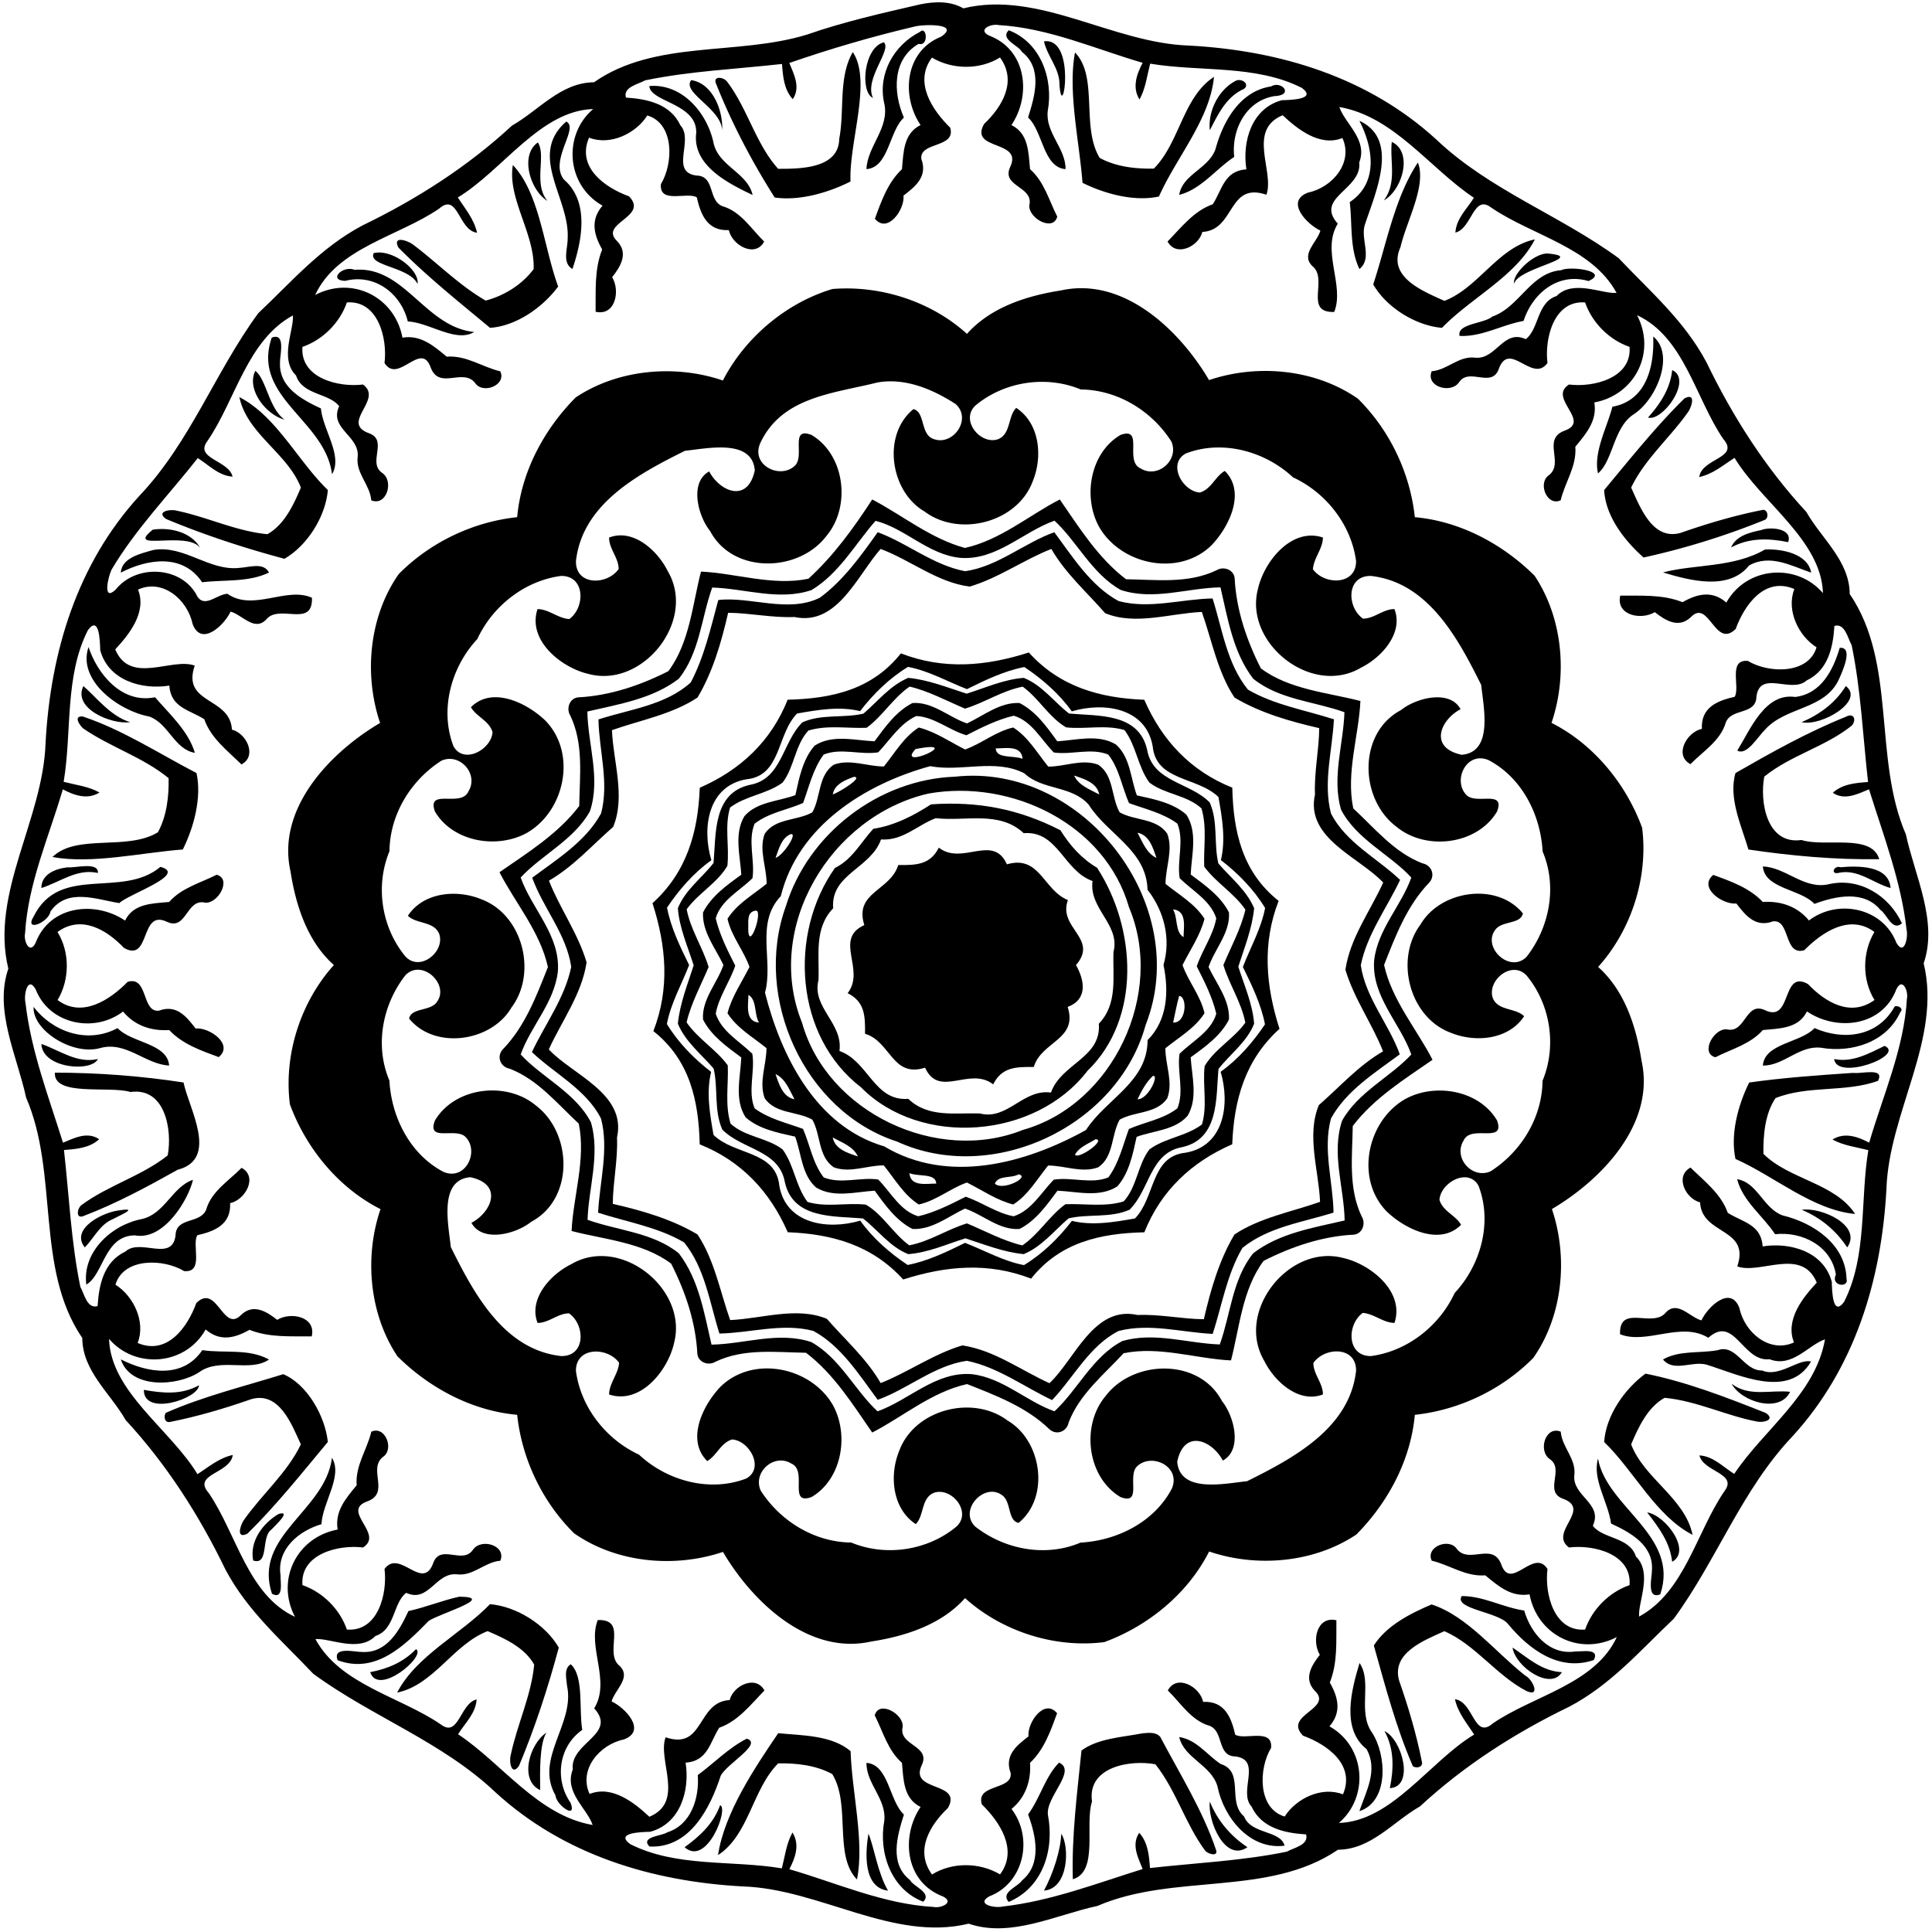 <svg xmlns="http://www.w3.org/2000/svg" width="940" height="940" viewBox="0 0 705 705"><path d="M335.9 1.56C341.15.53 346.77.3 351.53 3.04c27.54-6.69 54.38 12.69 82.39 13.59 33.17 1.79 65.33 11.52 90.18 34.26 19.45 18.49 45.16 27.63 66.58 43.33 11.36 12.04 23.97 22.77 32.06 38.06 9.54 19.76 21.49 38.42 36.43 54.56 5.56 9.79 15.73 17.79 15.81 29.92 17.29 25.39 8.43 59.84 20.5 87.75 3.26 15.18 11.76 31.66 6.48 47.02 6.69 27.54-12.69 54.38-13.59 82.39-1.79 33.17-11.52 65.33-34.26 90.18-18.49 19.45-27.64 45.16-43.33 66.58-12.04 11.36-22.77 23.97-38.06 32.06-19.76 9.54-38.42 21.49-54.56 36.43-9.79 5.56-17.79 15.73-29.92 15.81-25.39 17.29-59.84 8.43-87.75 20.5-15.18 3.26-31.66 11.76-47.02 6.48-27.54 6.69-54.38-12.69-82.39-13.59-33.17-1.79-65.34-11.52-90.18-34.26-19.45-18.49-45.17-27.64-66.58-43.33-11.36-12.04-23.97-22.77-32.06-38.06-9.55-19.76-21.49-38.42-36.43-54.56-5.56-9.79-15.73-17.79-15.81-29.92-17.29-25.39-8.43-59.84-20.5-87.75-3.26-15.18-11.76-31.66-6.48-47.02-6.69-27.54 12.69-54.38 13.59-82.39 1.79-33.17 11.52-65.34 34.26-90.18 18.49-19.45 27.63-45.17 43.33-66.58 12.04-11.36 22.77-23.97 38.06-32.06 19.76-9.55 38.42-21.49 54.56-36.43 9.79-5.56 17.79-15.73 29.92-15.81 22.31-15.62 52.4-9.57 77.8-17.42 13.51-4.71 27.43-7.82 41.34-11.04m-2.29 8.16c-15.41 3.62-30.68 8.1-45.58 13.26 1.71 4.19 4.18 8.9 1.26 13.21-3.22-3.5-3.6-8.34-3.93-12.85-16.62 1.87-33.5 2.59-49.92 5.97-2.58 1.46-8.13 2.43-7.04 6.3 7.73.49 16.16 2.22 19.9 10.14 4.98 5.44-3.95 16.93 5.77 18.3 7.01.08 4.17 9.08 9.55 11.19 6.68 1.9 10.56 8.35 15.23 12.91-3.25 6.07-11.72 1.37-12.89-4.18-7.86.39-10.28-5.7-11.7-11.97-3.52-2.11-13.76 2.57-13.09-4.81 4.58-7.55 4.96-22.11-4.96-25.06-4.13 6.56-13.48 11.13-21.27 8.1-4.61 10.82 5.76 18.2 14.58 21.41 7.43 7.57-11.19 9.74-4.33 16.35 4.23 4.43 1.27 9.25-1.81 13.16 3.01 4.95 1.2 14.26-6.04 12.61.1-7.72-.5-15.46 2.4-22.73-3.06-5.37-4.38-10.8.13-15.98-13.38-7.53-14.44-25.9-3.43-35.26-19.34.59-33 22.36-49.38 32.27 2.66 4.11 5.97 7.95 7.01 12.88-6.88-.92-6.87-14.94-13.87-8.78-14.84 10.15-37.22 14.26-45.19 31.47 13.55-7.09 29.07.72 31.85 15.58 6.58-1.09 11.25 2.85 16.15 6.94 7.15-.56 12.82 3.73 19.55 5.35 2.37 5.09-6.53 8.55-9.28 4.13-4.55-5.42-13.08 2.83-16.16-5.64-3.51-9.74-11.82 6.33-16.81-1.52 1.12-8.88-2.3-22.99-13.73-22.11-2.56 7.42-8.8 13.66-16.22 16.22-.88 11.43 13.23 14.85 22.11 13.73 7.67 5.6-8.89 14.07 2.58 17.93 6.45 2.77-.98 10.63 4.41 14.32 4.4 2.97 1.64 12.29-3.98 10.02-.48-5.76-5.68-9.88-4.97-15.8.87-7.76-10.59-10.35-6.74-18.54-3.6-4.84-13.42-4.02-15.74-11.23-6.18-6.06-.7-16.61-1.15-21.91-16.65 9.04-20.89 30.74-31.11 45.72-5.09 6.58 7.7 7.05 9.1 13.1-5.16-.34-8.61-4.22-12.7-6.76-10.6 13.48-22.67 25.88-31.46 40.7-1.34 2.79-3.32 11.83 1.48 7.31 7.21-9.12 23.09-8.77 29.23 1.37 2.72 6.15 7.35.38 11.56.13 9.41 6.6 21.57-2.76 30.86 1.46.35 11.29-12.09 1.95-16.79 8.03-4.28 4.31-8.64-1.82-12.91-2.98-2.23 4.85-10.68 13.03-13.87 4.49-1.85-8.92-11-16.61-19.9-12.53 3.3 8.3-3.34 16.48-8.32 21.82 5.46 13.11 20.64 2.85 29.01 5.92-4.85 14.21 12.9 11.27 13.58 23.37 5.34 1.35 9.29 9.59 3.48 12.7-5.09-5-11.16-9.57-13.58-16.5-5.24-3.39-12.22-4.15-12.75-12.27-10.14 1.61-22.3-1.93-25.22-12.94-.09-3.28-.31-12.93-4.49-7.3-8.57 16.9-5.79 37.07-8.85 55.36 4.41 1.13 9.02 1.64 13.08 3.88-4.4 2.77-9.22 1.05-13.39-1.14-5.04 17.28-12.72 34.33-13.77 52.54-.63 2.77 1.69 7.94 3.84 3.46 5.21-13.73 21.8-15.43 32.65-8.12 3.08-6.28 9.9-6.21 16.09-6.79 4.59-5.21 11.33-6.88 17.31-9.93 5.68 1.45.53 10.68-4.19 10.18-6.94-1.61-6.71 10.43-14 6.96-9.9-4.67-5.81 15.04-15.58 9.58-6.24-6.54-15.5-12.24-24.29-5.83 4.58 7.4 4.47 17.38.04 24.83 8.96 6.71 19.12-.08 25.58-6.66 7.55-2.21 5.01 11.27 11.39 10.54 6.44-2.39 10.01 2.13 13.39 6.5 5.08-.5 14.03 5.83 8.44 10.44-6.36-2.33-13.27-4.73-18.08-9.87-6.96.45-12.87-1.91-16.84-6.76-10.46 8.01-26.97 4.72-31.91-8.15-2.91-5.02-4.39 2.14-3.7 4.88 1.97 17.55 8.47 34.39 13.69 51.13 4.19-1.71 8.9-4.18 13.21-1.26-3.5 3.22-8.34 3.59-12.85 3.93 1.87 16.62 2.59 33.49 5.97 49.92 1.46 2.58 2.43 8.13 6.3 7.04.49-7.73 2.22-16.17 10.14-19.9 5.44-4.99 16.93 3.95 18.3-5.77.08-7.01 9.08-4.17 11.19-9.55 1.9-6.69 8.35-10.56 12.91-15.23 6.07 3.25 1.37 11.72-4.18 12.89.39 7.85-5.7 10.28-11.97 11.7-2.11 3.52 2.57 13.76-4.81 13.09-7.55-4.58-22.11-4.96-25.06 4.96 6.56 4.13 11.13 13.48 8.1 21.27 10.82 4.61 18.2-5.76 21.41-14.58 7.57-7.43 9.74 11.18 16.35 4.33 4.43-4.24 9.25-1.27 13.16 1.81 4.95-3.02 14.26-1.2 12.61 6.04-7.72-.1-15.46.5-22.73-2.4-5.37 3.06-10.8 4.38-15.98-.13-7.53 13.38-25.9 14.44-35.26 3.43.59 19.33 22.36 33 32.27 49.38 4.11-2.66 7.95-5.97 12.88-7.01-.92 6.88-14.94 6.87-8.78 13.87 10.15 14.84 14.26 37.22 31.47 45.19-7.09-13.55.72-29.07 15.58-31.85-1.09-6.58 2.85-11.25 6.94-16.15-.56-7.15 3.73-12.83 5.35-19.55 5.09-2.37 8.55 6.53 4.13 9.28-5.42 4.55 2.83 13.08-5.64 16.16-9.74 3.51 6.33 11.82-1.52 16.81-8.88-1.12-22.99 2.3-22.11 13.73 7.42 2.56 13.66 8.8 16.22 16.22 11.43.88 14.85-13.23 13.73-22.11 5.6-7.67 14.07 8.88 17.93-2.58 2.77-6.46 10.63.98 14.32-4.41 2.97-4.4 12.29-1.64 10.02 3.98-5.76.48-9.88 5.68-15.8 4.97-7.76-.88-10.35 10.59-18.54 6.74-4.84 3.59-4.02 13.42-11.23 15.74-6.06 6.17-16.61.7-21.91 1.15 9.04 16.65 30.74 20.89 45.72 31.11 6.58 5.09 7.05-7.7 13.1-9.1-.34 5.15-4.22 8.6-6.76 12.7 16.19 10.8 29.12 29.66 49.1 33.12-2.06-6.11-10.47-11.92-7.26-20.22-1.07-9.92 16.41-12.79 7.83-22.35 6.13-9.95-2.6-22.43 1.3-32.22 11.29-.36 1.95 12.09 8.03 16.79 4.31 4.28-1.82 8.63-2.98 12.91 4.85 2.22 13.03 10.68 4.49 13.87-8.92 1.85-16.61 11-12.53 19.9 8.3-3.31 16.48 3.33 21.82 8.32 13.11-5.46 2.85-20.64 5.92-29.01 14.21 4.85 11.27-12.9 23.37-13.58 1.35-5.34 9.59-9.29 12.7-3.48-5 5.09-9.57 11.16-16.5 13.58-3.39 5.24-4.15 12.21-12.27 12.75 1.61 10.14-1.93 22.3-12.94 25.22-3.28.09-12.93.3-7.3 4.49 16.9 8.56 37.07 5.79 55.36 8.85 1.13-4.42 1.64-9.03 3.88-13.08 2.77 4.4 1.05 9.21-1.14 13.39 17.28 5.04 34.33 12.72 52.54 13.77 2.77.62 7.94-1.69 3.46-3.84-13.73-5.21-15.43-21.8-8.12-32.65-6.28-3.08-6.21-9.91-6.79-16.09-5.21-4.59-6.88-11.33-9.93-17.31 1.45-5.68 10.68-.53 10.18 4.19-1.61 6.93 10.43 6.71 6.96 14-4.67 9.9 15.04 5.81 9.58 15.58-6.54 6.24-12.24 15.49-5.83 24.29 7.4-4.59 17.38-4.47 24.83-.04 6.71-8.97-.08-19.12-6.66-25.58-2.21-7.55 11.27-5.01 10.54-11.39-2.39-6.44 2.13-10.02 6.5-13.39-.5-5.08 5.83-14.03 10.44-8.44-2.33 6.36-4.73 13.27-9.87 18.08.45 6.95-1.91 12.88-6.76 16.84 8.01 10.45 4.72 26.97-8.15 31.91-5.02 2.91 2.14 4.39 4.88 3.7 17.55-1.97 34.39-8.47 51.13-13.69-1.71-4.19-4.18-8.91-1.26-13.21 3.22 3.51 3.59 8.33 3.93 12.85 16.62-1.87 33.49-2.59 49.92-5.97 2.58-1.46 8.13-2.43 7.04-6.3-7.73-.49-16.17-2.23-19.9-10.14-4.99-5.45 3.95-16.93-5.77-18.3-7.01-.08-4.17-9.08-9.55-11.19-6.69-1.9-10.56-8.35-15.23-12.91 3.25-6.08 11.72-1.37 12.89 4.18 7.85-.4 10.28 5.69 11.7 11.97 3.52 2.1 13.76-2.58 13.09 4.81-4.58 7.55-4.96 22.11 4.96 25.06 4.13-6.56 13.48-11.14 21.27-8.1 4.61-10.82-5.76-18.2-14.58-21.41-7.43-7.58 11.18-9.75 4.33-16.35-4.24-4.43-1.27-9.25 1.81-13.16-3.02-4.95-1.2-14.26 6.04-12.61-.1 7.72.5 15.46-2.4 22.73 3.06 5.37 4.38 10.8-.13 15.98 13.38 7.53 14.44 25.9 3.43 35.26 19.33-.59 33-22.36 49.38-32.27-2.66-4.11-5.97-7.95-7.01-12.88 6.88.91 6.87 14.93 13.87 8.78 14.84-10.15 37.22-14.26 45.19-31.47-13.55 7.09-29.07-.72-31.85-15.58-6.58 1.09-11.25-2.86-16.15-6.94-7.15.56-12.83-3.73-19.55-5.35-2.37-5.09 6.53-8.55 9.28-4.13 4.55 5.42 13.08-2.83 16.16 5.64 3.51 9.74 11.82-6.33 16.81 1.52-1.12 8.88 2.3 22.99 13.73 22.11 2.56-7.42 8.8-13.66 16.22-16.22.88-11.44-13.23-14.85-22.11-13.73-7.67-5.61 8.88-14.08-2.58-17.93-6.46-2.78.98-10.63-4.41-14.32-4.4-2.97-1.64-12.29 3.98-10.02.48 5.76 5.68 9.88 4.97 15.8-.88 7.75 10.59 10.35 6.74 18.54 3.59 4.84 13.42 4.01 15.74 11.23 6.17 6.05.7 16.61 1.15 21.91 16.65-9.04 20.89-30.74 31.11-45.72 5.09-6.58-7.7-7.05-9.1-13.1 5.15.33 8.6 4.22 12.7 6.76 10.8-16.19 29.66-29.12 33.12-49.1-6.11 2.05-11.92 10.47-20.22 7.26-9.92 1.07-12.79-16.41-22.35-7.83-9.95-6.13-22.43 2.6-32.22-1.3-.36-11.29 12.09-1.96 16.79-8.03 4.28-4.32 8.63 1.82 12.91 2.98 2.22-4.85 10.68-13.03 13.87-4.49 1.85 8.92 11 16.6 19.9 12.53-3.31-8.3 3.33-16.48 8.32-21.82-5.46-13.12-20.64-2.86-29.01-5.92 4.85-14.21-12.9-11.27-13.58-23.37-5.34-1.35-9.29-9.59-3.48-12.7 5.09 5 11.16 9.57 13.58 16.5 5.24 3.4 12.21 4.14 12.75 12.27 10.14-1.61 22.3 1.93 25.22 12.94.09 3.28.3 12.92 4.49 7.3 8.56-16.9 5.79-37.07 8.85-55.36-4.42-1.14-9.03-1.65-13.08-3.88 4.4-2.77 9.21-1.05 13.39 1.14 5.04-17.29 12.72-34.33 13.77-52.54.62-2.77-1.69-7.94-3.84-3.46-5.21 13.73-21.8 15.43-32.65 8.12-3.08 6.28-9.91 6.19-16.09 6.79-4.59 5.2-11.33 6.88-17.31 9.93-5.68-1.46-.53-10.69 4.19-10.18 6.93 1.61 6.71-10.44 14-6.96 9.9 4.66 5.81-15.05 15.58-9.58 6.24 6.54 15.49 12.24 24.29 5.83-4.59-7.4-4.47-17.38-.04-24.83-8.97-6.72-19.12.09-25.58 6.66-7.55 2.2-5.01-11.28-11.39-10.54-6.44 2.39-10.02-2.13-13.39-6.5-5.08.5-14.03-5.83-8.44-10.44 6.36 2.32 13.27 4.73 18.08 9.87 6.95-.46 12.88 1.91 16.84 6.76 10.45-8.01 26.97-4.73 31.91 8.15 2.91 5.01 4.39-2.14 3.7-4.88-1.97-17.55-8.47-34.39-13.69-51.13-4.19 1.71-8.91 4.18-13.21 1.26 3.51-3.22 8.33-3.6 12.85-3.93-1.87-16.62-2.59-33.5-5.97-49.92-1.46-2.58-2.43-8.13-6.3-7.04-.49 7.73-2.23 16.16-10.14 19.9-5.45 4.98-16.93-3.95-18.3 5.77-.08 7.01-9.08 4.17-11.19 9.55-1.9 6.68-8.35 10.56-12.91 15.23-6.08-3.25-1.37-11.72 4.18-12.89-.4-7.86 5.69-10.28 11.97-11.7 2.1-3.52-2.58-13.76 4.81-13.09 7.55 4.58 22.11 4.96 25.06-4.96-6.56-4.13-11.14-13.48-8.1-21.27-10.82-4.61-18.2 5.76-21.41 14.58-7.58 7.43-9.75-11.19-16.35-4.33-4.43 4.23-9.25 1.27-13.16-1.81-4.95 3.01-14.26 1.2-12.61-6.04 7.72.1 15.46-.5 22.73 2.4 5.37-3.06 10.8-4.38 15.98.13 7.53-13.38 25.9-14.44 35.26-3.43-.59-19.34-22.36-33-32.27-49.38-4.11 2.66-7.95 5.97-12.88 7.01.91-6.88 14.93-6.87 8.78-13.87-10.15-14.84-14.26-37.22-31.47-45.19 7.09 13.55-.72 29.07-15.58 31.85 1.09 6.58-2.86 11.25-6.94 16.15.56 7.15-3.73 12.82-5.35 19.55-5.09 2.37-8.55-6.53-4.13-9.28 5.42-4.55-2.83-13.08 5.64-16.16 9.74-3.51-6.33-11.82 1.52-16.81 8.88 1.12 22.99-2.3 22.11-13.73-7.42-2.56-13.66-8.8-16.22-16.22-11.44-.88-14.85 13.23-13.73 22.11-5.61 7.67-14.08-8.89-17.93 2.58-2.78 6.45-10.63-.98-14.32 4.41-2.97 4.4-12.29 1.64-10.02-3.98 5.76-.48 9.88-5.68 15.8-4.97 7.75.87 10.35-10.59 18.54-6.74 4.84-3.6 4.01-13.42 11.23-15.74 6.05-6.18 16.61-.7 21.91-1.15-9.04-16.65-30.74-20.89-45.72-31.11-6.58-5.09-7.05 7.7-13.1 9.1.33-5.16 4.22-8.61 6.76-12.7-16.19-10.8-29.12-29.66-49.1-33.12 2.05 6.1 10.47 11.92 7.26 20.22 1.07 9.92-16.41 12.78-7.83 22.35-6.13 9.95 2.6 22.43-1.3 32.22-11.29.35-1.96-12.09-8.03-16.79-4.32-4.28 1.82-8.64 2.98-12.91-4.85-2.23-13.03-10.68-4.49-13.87 8.92-1.85 16.6-11 12.53-19.9-8.3 3.3-16.48-3.34-21.82-8.32-13.12 5.46-2.86 20.64-5.92 29.01-14.21-4.85-11.27 12.9-23.37 13.58-1.35 5.34-9.59 9.29-12.7 3.48 5-5.09 9.57-11.16 16.5-13.58 3.4-5.24 4.14-12.22 12.27-12.75-1.61-10.14 1.93-22.3 12.94-25.22 3.28-.09 12.92-.31 7.3-4.49-16.9-8.57-37.07-5.79-55.36-8.85-1.14 4.41-1.65 9.02-3.88 13.08-2.77-4.4-1.05-9.22 1.14-13.39-17.29-5.04-34.33-12.72-52.54-13.77-2.77-.63-7.94 1.69-3.46 3.84 13.73 5.21 15.43 21.8 8.12 32.65 6.28 3.08 6.19 9.9 6.79 16.09 5.2 4.59 6.88 11.33 9.93 17.31-1.46 5.68-10.69.53-10.18-4.19 1.61-6.94-10.44-6.71-6.96-14 4.66-9.9-15.05-5.81-9.58-15.58 6.54-6.24 12.24-15.5 5.83-24.29-7.4 4.58-17.38 4.47-24.83.04-6.72 8.96.09 19.12 6.66 25.58 2.2 7.55-11.28 5.01-10.54 11.39 2.39 6.44-2.13 10.01-6.5 13.39.5 5.08-5.83 14.03-10.44 8.44 2.32-6.36 4.73-13.27 9.87-18.08.58-6.21.52-13.01 6.79-16.11-7.12-10.51-5.81-26.96 7.51-32.25 7.34-5-6.95-4.52-9.82-3.66z"/><path d="M335.67 11.65c2.51-2.51 3.38 5.42-.46 4.35-9.68 5.63-9.35 17.76-5.37 26.91-5.43 4.95-5.48 18.18-13.66 18.81.29-8.46 8.68-15.16 6.42-24.3-2.26-10.62 3.63-20.99 13.07-25.77zM368.09 11.04c11.73 4.47 16.36 17.87 14.24 29.44-.96 7.93 6.62 13.65 6.49 21.24-8.19-.64-8.25-13.89-13.67-18.85 2.48-7.84 5.42-17.93-2.24-23.94-1.28-2.46-8.13-4.57-4.82-7.89zM322.54 15.43c2.96 2.93-7.31 13.38-3.98 20.31-4.87-2.17-3.35-18.5 3.98-20.31zM380.95 15.09c12-1.73 6.71 30.88 5.66 15.8.13-5.8-4.44-10.29-5.66-15.8z"/><path d="M311.19 19.01c7.08 10.58-1.46 33.01-.83 47.22-7.86 3.98-18.51 7.17-27.67 5.84-8.22-12.94-15.6-26.95-21.33-41.36-1.47-3.13 2.58-2.68 3.9-.98 7.5 9.77 10.48 22.74 18.69 31.87 7.93.01 22.1 0 22.28-10.9 2.01-10.34-.38-22.49 4.96-31.69zM392.28 19.16c8.62 8.83 2.13 27.18 9.01 38.46 5.93 3.24 13.08 4.04 19.75 3.91 9.43-9.45 10.63-26.13 21.95-33.47-1.47 15.51-13.72 29.35-20.08 43.65-8.96 1.96-19.8-.97-27.89-5-1.18-15.25-5.41-33.39-2.74-47.55zM252.22 29.25c7.82 1.09 11.68 11.11 11.31 18.33-.3-8-14.85-13.79-11.31-18.33zM451.31 29.3c2.82-.66 5.15 2.37 1.66 3.6-5.85 3.09-8.6 9.06-11.5 14.63-.74-7.15 3.36-15.12 9.84-18.23zM236.95 31.4c12.12-1.02 21.34 10.1 23.5 21.1 2.07 8.24 12.41 10.65 14.18 18.65-9.17-4.35-22-10.88-20.58-22.59.42-10.86-16.74-11.28-17.1-17.16zM463.87 31.53c3.7-2.26 8.53 3.19 1.23 3.54-10.54 1.68-15.82 12.45-14.72 22.19-6.67 4.37-12.07 11.82-20.09 13.85 1.25-7.54 10.75-9.55 13.25-16.69 2.75-10.11 8.89-21.18 20.33-22.89zM206.64 44.36c4.83 2.3-6.45 14.31-.81 21.21 9.29 8.07 6.59 22.08 3.06 32.59-3.92-2.27-1.65-7.57-1.75-11.22.84-14.47-14.66-30.33-.5-42.58zM496.05 44.09c14.89 6.76 5.73 26.5 1.99 37.94-1.67 5.28 2.89 12.22-1.97 16.13-3.63-7.47-2.56-16.39-3.54-24.41 10.69-7.09 8.46-20.1 3.52-29.66zM196.28 51.98c3.13 4.89-1.79 15.07 3.51 21.35-6.24-3.74-10.27-16.68-3.51-21.35zM507.88 51.78c7.96 3.78 3.73 17.73-2.92 21.34 4.92-6.49 2.12-14.32 2.92-21.34zM517.4 59.31c3.23 8.38-4.08 21.15-6.37 30.92-4.91 10.92 8.33 16.04 16.04 19.56 12.54-4.82 19.59-19.63 33.01-22.43-6.93 13.47-23.26 21.28-33.89 32.27-9.68-.82-20.28-7.47-25.09-15.84 4.83-14.67 7.84-31.76 16.3-44.48zM187.15 60.23c9.81 10.31 11.27 30.05 16.53 44.32-5.6 7.58-15.24 14.42-24.86 15.08-11.37-9.47-23.01-18.74-33.41-29.27-2.31-4.45 3.16-2.68 5.28-1.14 8.91 6.7 16.84 14.88 26.53 20.46 6.66-1.72 13.32-5.82 17.51-11.49.47-12.92-9.66-25.85-7.58-37.96zM136.38 92.36c6.78-1.63 16.83 6.2 15.98 11.27-2.98-6.36-18.31-6.51-15.98-11.27zM564.54 92.49c15.25 1.33-10.76 5.26-12 11.05-.87-3.22 6.63-10.85 12-11.05zM129.42 98.47c18.17-1.51 25.7 20.91 43.63 22.67-6.68 4.07-16.33-3.47-24.24-3.83-2.43-10.16-12.03-17.56-22.78-14.83-6.4-.1-1.18-5.75 3.39-4.01zM569.69 98.6c3.28-1.65 17.92.37 9.96 3.96-11.08-3.27-20.41 4.45-23.69 14.55-7.89 1.4-15.17 5.85-23.34 5.47-1.14-4.49 9.03-4.48 11.92-7.06 9.92-3.4 13.98-16.05 25.15-16.92zM303.75 105.46c17.62-1.42 36.03 4.53 49.1 16.37 8.65-9.7 21.77-13.9 34.26-15.84 23.24-5.18 43.72 15.05 54.08 32.71 17.71-5.99 38.88-4.02 54.32 6.79 11.58 11.42 19.05 27.08 20.77 43.23 16.53 1.48 32 9.77 43.68 21.34 10.3 15.4 12.15 36.29 6.19 53.72 15.33 7.75 27.16 22.17 33.07 38.26 2.3 18.11-3.91 37.32-16.05 50.81 9.7 8.65 13.9 21.77 15.84 34.26 5.17 23.24-15.05 43.72-32.71 54.08 5.98 17.71 4.02 38.88-6.79 54.32-11.42 11.58-27.08 19.05-43.23 20.77-1.49 16.53-9.77 32-21.34 43.68-15.4 10.3-36.29 12.15-53.72 6.19-7.75 15.33-22.17 27.16-38.26 33.07-18.11 2.3-37.32-3.91-50.81-16.05-8.65 9.7-21.77 13.9-34.26 15.84-23.24 5.17-43.72-15.05-54.08-32.71-17.71 5.98-38.88 4.02-54.32-6.79-11.58-11.42-19.06-27.08-20.77-43.23-16.53-1.49-32.01-9.77-43.68-21.34-10.3-15.4-12.15-36.29-6.19-53.72-15.33-7.75-27.16-22.17-33.07-38.26-2.3-18.11 3.91-37.32 16.05-50.81-9.7-8.65-13.9-21.77-15.84-34.26-5.18-23.24 15.05-43.72 32.71-54.08-5.99-17.71-4.02-38.88 6.79-54.32 11.42-11.58 27.08-19.06 43.23-20.77 1.48-16.53 9.77-32.01 21.34-43.68 15.4-10.3 36.29-12.15 53.72-6.19 8.08-15.66 23.03-28.31 39.97-33.39m16.39 34.12c-15.78 3.98-34.93 5.13-42.77 22.25-3.38 7.97 7.26 13.11 12.58 8.2 3.97-3.44-2-14.48 6.19-11.31 12.25 7.29 14.44 26.15 5.43 36.85-10.14 13.37-34.11 13.97-42.44-1.78-4.54-5.63-7.58-17.87-.34-21.76 3.88 7.37 14.07 11.71 16.64-.42-1-11.67-17.46-7.91-25.47-7.12-16.77 8.35-37.44 19.25-39.79 40.24-.19 9.08 11.46 8.84 15.58 2.9-.02-4.14-3.52-7.37-3.49-11.47 8.81-3.42 17.74 4.79 21.41 12.26 10.61 17.95-8.98 42.64-28.65 37.57-10.03-2.19-22.7-12.26-18.87-23.73 4.13.04 7.44 3.35 11.57 3.65 5.84-4.18 5.92-15.83-2.98-15.75-13.24 1.74-24.94 10.92-30.56 23.02-9.6 10.29-13.81 25.86-8.7 39.12 3.76 6.8 13.84 1.17 14.25-5.13-1.19-4.16-5.95-5.66-7.88-9.11 7.78-7.84 20.53-1.51 27.18 4.91 11.66 12.02 7.04 33.29-7.06 41.12-10.89 5.78-26.75 3.05-33.25-7.95-3.15-8.71 9.53-1.33 12.18-7.31 3.92-6.24-3-14.22-9.79-11.27-11.2 7.14-18.86 19.63-18.99 33.06-5.27 12.67-2.9 27.94 5.85 38.43 5.35 5.7 14.47-1.82 12.31-8.22-1.89-4.77-8.32-3.55-11.44-6.66 5.68-8.65 17.89-9.7 26.79-6.02 15.13 5.62 20.52 26.89 10.99 39.52-7.22 12.44-27.89 15.59-37.34 4.01.86-4.13 7.98-2.52 10.25-6.22 4.45-6.3-5.48-15.7-11.54-9.66-8.43 10.73-11.33 25.7-5.9 38.49.74 13.45 7.55 26.95 19.74 33.34 7.97 3.37 13.11-7.26 8.2-12.58-3.44-3.97-14.48 1.99-11.31-6.19 7.29-12.25 26.15-14.44 36.85-5.43 13.37 10.14 13.97 34.11-1.78 42.44-5.63 4.54-17.87 7.58-21.76.34 7.37-3.88 11.71-14.08-.42-16.64-11.67 1-7.91 17.46-7.12 25.47 8.35 16.77 19.25 37.44 40.24 39.79 9.08.19 8.84-11.46 2.9-15.58-4.14.02-7.37 3.52-11.47 3.49-3.42-8.81 4.79-17.74 12.26-21.41 17.95-10.61 42.64 8.97 37.57 28.65-2.19 10.02-12.26 22.7-23.73 18.87.04-4.14 3.35-7.44 3.65-11.57-4.18-5.84-15.83-5.92-15.75 2.98 1.74 13.23 10.92 24.94 23.02 30.56 10.29 9.6 25.86 13.81 39.12 8.7 6.8-3.76 1.17-13.84-5.13-14.25-4.16 1.18-5.66 5.95-9.11 7.88-7.84-7.79-1.51-20.53 4.91-27.18 12.02-11.66 33.29-7.04 41.12 7.06 5.78 10.89 3.05 26.75-7.95 33.25-8.71 3.14-1.33-9.53-7.31-12.18-6.24-3.93-14.22 3-11.27 9.79 7.14 11.2 19.63 18.86 33.06 18.99 12.67 5.27 27.94 2.9 38.43-5.85 5.7-5.36-1.82-14.47-8.22-12.31-4.77 1.89-3.55 8.32-6.66 11.44-8.65-5.68-9.7-17.89-6.02-26.79 5.62-15.13 26.89-20.52 39.52-10.99 12.44 7.22 15.59 27.89 4.01 37.34-4.13-.86-2.52-7.98-6.22-10.25-6.3-4.45-15.7 5.47-9.66 11.54 10.73 8.43 25.7 11.33 38.49 5.9 13.45-.74 26.95-7.55 33.34-19.74 3.37-7.97-7.26-13.11-12.58-8.2-3.97 3.44 1.99 14.46-6.19 11.31-12.25-7.29-14.44-26.15-5.43-36.85 10.14-13.37 34.11-13.98 42.44 1.78 4.54 5.63 7.58 17.86.34 21.76-3.88-7.37-14.08-11.71-16.64.42 1 11.67 17.46 7.91 25.47 7.12 16.77-8.35 37.44-19.25 39.79-40.24.19-9.08-11.46-8.85-15.58-2.9.02 4.14 3.52 7.37 3.49 11.47-8.81 3.42-17.74-4.79-21.41-12.26-10.61-17.95 8.97-42.65 28.65-37.57 10.02 2.19 22.7 12.26 18.87 23.73-4.14-.04-7.44-3.35-11.57-3.65-5.84 4.18-5.92 15.82 2.98 15.75 13.23-1.75 24.94-10.92 30.56-23.02 9.6-10.29 13.81-25.86 8.7-39.12-3.76-6.8-13.84-1.18-14.25 5.13 1.18 4.16 5.95 5.66 7.88 9.11-7.79 7.84-20.53 1.51-27.18-4.91-11.66-12.02-7.04-33.29 7.06-41.12 10.89-5.78 26.75-3.06 33.25 7.95 3.14 8.7-9.53 1.33-12.18 7.31-3.93 6.23 3 14.22 9.79 11.27 11.2-7.14 18.86-19.63 18.99-33.06 5.27-12.67 2.9-27.95-5.85-38.43-5.36-5.7-14.47 1.82-12.31 8.22 1.89 4.77 8.32 3.54 11.44 6.66-5.68 8.65-17.89 9.7-26.79 6.02-15.13-5.62-20.52-26.89-10.99-39.52 7.22-12.44 27.89-15.59 37.34-4.01-.86 4.12-7.98 2.52-10.25 6.22-4.45 6.3 5.47 15.7 11.54 9.66 8.43-10.73 11.33-25.71 5.9-38.49-.74-13.45-7.55-26.95-19.74-33.34-7.97-3.38-13.11 7.26-8.2 12.58 3.44 3.97 14.46-2 11.31 6.19-7.29 12.25-26.15 14.44-36.85 5.43-13.37-10.14-13.98-34.11 1.78-42.44 5.63-4.54 17.86-7.58 21.76-.34-7.37 3.88-11.71 14.07.42 16.64 11.67-1 7.91-17.46 7.12-25.47-8.35-16.77-19.25-37.44-40.24-39.79-9.08-.19-8.85 11.46-2.9 15.58 4.14-.02 7.37-3.52 11.47-3.49 3.42 8.81-4.79 17.74-12.26 21.41-17.95 10.61-42.65-8.98-37.57-28.65 2.19-10.03 12.26-22.7 23.73-18.87-.04 4.13-3.35 7.44-3.65 11.57 4.18 5.84 15.82 5.92 15.75-2.98-1.75-13.24-10.92-24.94-23.02-30.56-10.29-9.6-25.86-13.81-39.12-8.7-6.8 3.76-1.18 13.84 5.13 14.25 4.16-1.19 5.66-5.95 9.11-7.88 7.84 7.78 1.51 20.53-4.91 27.18-12.02 11.66-33.29 7.04-41.12-7.06-5.78-10.89-3.06-26.75 7.95-33.25 8.7-3.15 1.33 9.53 7.31 12.18 6.23 3.92 14.22-3 11.27-9.79-7.14-11.2-19.63-18.86-33.06-18.99-12.67-5.27-27.95-2.9-38.43 5.85-5.7 5.35 1.82 14.47 8.22 12.31 4.77-1.89 3.54-8.32 6.66-11.44 8.65 5.68 9.7 17.89 6.02 26.79-5.62 15.13-26.89 20.52-39.52 10.99-12.44-7.22-15.59-27.89-4.01-37.34 4.4 1.1 2.43 9.49 7.52 10.97 7.01 2.47 13.95-7.4 7.85-12.83-8.34-5.39-18.44-9.67-28.55-7.84zM99.16 123.21c5.23-2.04 2.93 6.58 3.03 8.89-.57 9.08 7.86 13.67 14.92 16.94.71 7.84 8.09 17.31 4.04 24.02-2.39-19.75-29.48-28.1-21.99-49.85zM603.27 122.8c8.06 6.63 1.19 23-7.1 28.37-7.44 4.8-7.52 16.92-13.04 21.57-1.79-7.5 3.35-16.94 5.25-24.32 12.56-2.25 15.31-14.92 14.89-25.62zM93.17 135.33c4.05 3.09 4.86 13.58 10.67 17.8-6.96-1.84-14.02-11.22-10.67-17.8zM610.19 135.05c7.65 3.47-3.54 18.91-8.82 17.31 4.39-4.93 8.08-10.38 8.82-17.31zM87.36 144.92c13.47 6.93 21.28 23.26 32.27 33.89-.82 9.68-7.47 20.27-15.84 25.09-14.55-3.89-29.17-8.66-43.14-14.5-3.92-2.73 1.42-3.73 3.93-3.03 11.14 2.33 21.66 7.49 33 8.56 6.18-3.46 9.52-10.65 12.21-17-4.82-12.54-19.63-19.59-22.43-33.01zM614.64 145.41c4.09-2.16 2.89 2.4 1.55 4.65-6.59 9.51-15.99 17.41-20.97 27.87 3.37 7.37 7.87 19.39 18.05 16.52 9.7-3.39 19.59-6.32 29.66-8.32 2.21-.64 2.75 3.08.9 3.64a274.644 274.644 0 01-44.08 13.67c-6.93-6.14-13.91-15.06-14.38-24.62 9.47-11.37 18.74-23.01 29.27-33.41z"/><path d="M318.28 182.26c10.86 5.68 21.33 14.29 33.83 17.69 12.88-2.84 23.53-12.01 34.61-17.69 6.97 10.05 13.95 21.35 24.17 29.11 11.06.16 22.61 1.69 32.99-3.26 2.51-1.59 6.28-.32 6.65 2.81.57 11.57 4.36 22.71 9.56 32.97 10.38 7.8 24.57 8.83 36.33 11.91-.58 12.69-5.31 26.17-2.61 39.19 7.9 7.28 14.84 16.01 25.17 20.02 3.6.69 4.95 4.69 2.37 7.25-7.99 8.35-12.13 19.33-16.29 29.85 2.83 12.88 12 23.53 17.68 34.61-10.05 6.97-21.35 13.95-29.11 24.17-.16 11.06-1.69 22.61 3.26 32.99 1.59 2.51.32 6.28-2.81 6.65-11.58.57-22.71 4.36-32.97 9.56-7.8 10.38-8.83 24.57-11.91 36.33-12.69-.58-26.18-5.31-39.19-2.61-7.28 7.9-16.02 14.84-20.02 25.17-.7 3.6-4.69 4.95-7.25 2.37-8.35-7.99-19.34-12.13-29.85-16.29-12.88 2.83-23.53 12-34.61 17.68-6.97-10.05-13.95-21.35-24.17-29.11-11.06-.16-22.61-1.69-32.99 3.26-2.51 1.59-6.29.32-6.65-2.81-.57-11.58-4.36-22.71-9.56-32.97-10.38-7.8-24.58-8.83-36.33-11.91.58-12.69 5.31-26.18 2.61-39.19-7.9-7.28-14.84-16.02-25.17-20.02-3.61-.7-4.95-4.69-2.37-7.25 7.99-8.35 12.12-19.34 16.29-29.85-2.83-12.88-12-23.53-17.68-34.61 10.05-6.97 21.35-13.95 29.11-24.17.16-11.06 1.69-22.61-3.26-32.99-1.59-2.51-.32-6.29 2.81-6.65 11.57-.57 22.71-4.36 32.97-9.56 7.8-10.38 8.83-24.58 11.91-36.33 12.69.58 26.17 5.31 39.19 2.61 9.28-8.44 16.71-18.8 23.29-28.93m1.2 7.8c-7.51 8.61-13.29 19.21-23.35 25.26-11.85 4.03-24.27-.57-36.24-.92-3.99 11.11-4.55 23.75-12.21 33.29-9.57 7.35-21.91 9.28-33.35 11.95.21 12.14 4.91 24.39.95 36.38-5.79 10.46-17.62 15.91-25.28 24.19 4.06 11.48 14.6 21.24 13.56 34.36-1.29 11.31-9.91 19.92-13.56 30.21 7.8 8.47 20.03 13.91 25.67 24.82 3.36 11.76-.87 23.76-1.27 35.51 11.11 3.99 23.75 4.55 33.29 12.21 7.35 9.57 9.28 21.9 11.95 33.35 12.14-.22 24.39-4.91 36.38-.95 10.46 5.79 15.91 17.62 24.19 25.28 11.48-4.06 21.24-14.6 34.36-13.56 11.31 1.29 19.92 9.91 30.21 13.56 8.47-7.8 13.91-20.03 24.82-25.67 11.76-3.36 23.76.87 35.51 1.27 3.99-11.12 4.55-23.76 12.21-33.29 9.57-7.36 21.9-9.28 33.35-11.95-.22-12.14-4.91-24.39-.95-36.38 5.79-10.46 17.62-15.91 25.28-24.19-4.06-11.49-14.6-21.24-13.56-34.36 1.29-11.31 9.91-19.92 13.56-30.21-7.8-8.47-20.03-13.91-25.67-24.82-3.36-11.76.87-23.76 1.27-35.51-11.12-3.99-23.76-4.55-33.29-12.21-7.36-9.57-9.28-21.91-11.95-33.35-12.14.21-24.39 4.91-36.38.95-10.46-5.79-15.91-17.62-24.19-25.28-11.49 4.06-21.24 14.6-34.36 13.56-11.61-1.07-20.2-10.84-30.95-13.5zM55.76 193.28c6.23-.95 14.12.82 17.36 6.76-4.59-6.69-27.84 1.59-17.36-6.76zM642.64 193.44c3.02-1.29 11.67-.75 9.87 4.39-7.11-1.45-14.3-1.64-20.84 1.96 1.8-4.28 6.85-5.51 10.97-6.35z"/><path d="M320.28 194.21c10.73 3.94 20.33 12.07 31.91 14.23 11.88-1.69 21.6-10.33 32.53-14.23 6.78 9.09 13.26 19.56 23.45 25.12 11.26 3.01 22.9-.73 34.31-.95 3.57 11.29 5.21 23.76 12.89 33.26 9.6 5.62 20.95 7.47 31.38 10.84-.57 11.39-4 23.07-1.07 34.34 5.37 10.63 17.12 16.5 25.22 24.27-4.76 10.11-12.06 19.83-14.34 31.1 1.69 11.88 10.33 21.6 14.23 32.53-9.1 6.78-19.56 13.26-25.12 23.45-3.01 11.26.73 22.9.95 34.31-11.3 3.57-23.77 5.21-33.26 12.89-5.63 9.6-7.47 20.95-10.84 31.38-11.39-.57-23.07-4-34.34-1.07-10.64 5.37-16.5 17.12-24.27 25.22-10.11-4.76-19.83-12.06-31.1-14.34-11.88 1.69-21.6 10.33-32.53 14.23-6.78-9.1-13.26-19.56-23.45-25.12-11.26-3.01-22.9.73-34.31.95-3.57-11.3-5.21-23.77-12.89-33.26-9.61-5.63-20.96-7.47-31.38-10.84.57-11.39 4-23.07 1.07-34.34-5.37-10.64-17.12-16.5-25.22-24.27 4.76-10.11 12.05-19.83 14.34-31.1-1.69-11.88-10.33-21.6-14.23-32.53 9.09-6.78 19.56-13.26 25.12-23.45 3.01-11.26-.73-22.9-.95-34.31 11.45-3.71 24.44-5.15 33.68-13.48 4.94-9.38 7.3-19.94 10.04-30.08 11.46-1.42 25.51 4.9 37.08-.85 8.57-6.32 14.98-15.28 21.1-23.9m1.07 6.1c-8.53 9.66-15.81 28.18-31.44 24.84-8.08.36-16.36-1.5-24.21-1.54-2.43 10.63-5.59 21.59-11.16 30.91-9.18 6.15-21.08 8.32-31.24 11.92.49 11.52 5.02 24.24.45 35.29-7.65 6.67-14.52 14.49-23.44 19.63 3.94 10.04 10.62 19.26 13.74 29.79-1.72 11.6-9.02 21.3-13.79 31.8 8.67 9.29 28.45 16.13 24.89 32.14.36 8.08-1.5 16.36-1.54 24.21 10.63 2.43 21.59 5.59 30.91 11.16 6.15 9.18 8.32 21.07 11.92 31.24 11.52-.49 24.24-5.02 35.29-.45 6.67 7.65 14.49 14.52 19.63 23.44 10.04-3.95 19.26-10.62 29.79-13.74 11.6 1.71 21.3 9.02 31.8 13.79 9.29-8.67 16.13-28.46 32.14-24.89 8.08-.36 16.36 1.5 24.21 1.54 2.43-10.63 5.59-21.59 11.16-30.91 9.18-6.15 21.07-8.32 31.24-11.92-.49-11.52-5.02-24.24-.45-35.29 7.65-6.67 14.52-14.49 23.44-19.63-3.95-10.04-10.62-19.26-13.74-29.79 1.71-11.6 9.02-21.3 13.79-31.8-8.67-9.29-28.46-16.13-24.89-32.14-.36-8.08 1.5-16.36 1.54-24.21-10.63-2.43-21.59-5.59-30.91-11.16-6.15-9.18-8.32-21.08-11.92-31.24-11.52.49-24.24 5.02-35.29.45-6.67-7.65-14.49-14.52-19.63-23.44-10.04 3.94-19.26 10.62-29.79 13.74-11.88-1.52-21.61-9.69-32.5-13.74zM56.04 200.67c11.28-1.85 20.34 7.9 31.55 6.53 3.42-.19 8.59-2.12 10.57 1.73-7.47 3.63-16.39 2.56-24.41 3.54-7.09-10.69-20.1-8.46-29.66-3.52.33-5.52 7.52-7.01 11.95-8.28zM644.06 200.52c6.11-.31 15.66 1.51 16.85 8.44-7.22-2.46-15.06-6.93-22.67-2.6-7.4 9.3-21.61 5.47-31.4 2.53 11.4-3.06 25.67-1.66 37.22-8.37zM32.31 236.1c3.08 9.48 11.92 20.87 24.27 18.33 5.12 5.97 12.19 12.32 14.53 20.28-7.54-1.25-9.55-10.75-16.69-13.25-11.14-2.08-26.31-13.2-22.11-25.36zM671.33 236.4c5.21-.43.87 8.87-.3 11.47-5.06 11.16-19.34 9.92-26.87 18.3-2.79 2.72-6.77 9.72-10.2 7.71 4.85-7.87 10.14-21.16 21.13-19.55 9.46-1.14 13.85-9.82 16.24-17.93z"/><path d="M328.74 238.42c15.56 6.04 30.99 4.71 46.69-.32 11.31 12.52 25.87 16.61 42.12 17.25 6.47 14.85 16.96 26.03 32.12 32.07.38 15.93 3.57 30.74 16.91 41.32-6.04 15.56-4.71 30.99.32 46.69-12.52 11.31-16.61 25.87-17.25 42.12-14.85 6.47-26.03 16.96-32.07 32.12-15.93.38-30.74 3.57-41.32 16.91-15.57-6.04-30.99-4.71-46.69.32-11.32-12.52-25.87-16.61-42.12-17.25-6.48-14.85-16.96-26.03-32.12-32.07-.39-15.93-3.57-30.74-16.91-41.32 6.04-15.57 4.71-30.99-.32-46.69 12.52-11.32 16.61-25.87 17.25-42.12 14.85-6.48 26.03-16.96 32.07-32.12 15.93-.39 30.74-3.57 41.32-16.91m2.6 4.93c-6.8 4.13-12.64 9.85-17.48 16.14-7.58-1.83-15.46-.45-23.01.88-7.49 7.68-5.7 22.71-18.47 24-14.01 2.38-16.33 17.63-12.8 29.53-6.45 4.6-11.8 10.76-16.18 17.31 1.43 7.38 4.77 14.24 8.07 20.94-2.74 7.08-6.67 13.89-8.12 21.51 4.13 6.8 9.85 12.64 16.14 17.48-1.83 7.58-.45 15.45.88 23.01 7.68 7.49 22.71 5.69 24 18.47 2.38 14.01 17.63 16.33 29.53 12.8 4.6 6.45 10.76 11.79 17.31 16.18 7.38-1.44 14.24-4.78 20.94-8.07 7.08 2.74 13.89 6.66 21.51 8.12 6.8-4.13 12.64-9.85 17.48-16.14 7.58 1.83 15.45.44 23.01-.88 7.49-7.68 5.69-22.71 18.47-24 14.01-2.38 16.33-17.63 12.8-29.53 6.45-4.6 11.79-10.77 16.18-17.31-1.44-7.38-4.78-14.24-8.07-20.94 2.74-7.08 6.66-13.89 8.12-21.51-4.13-6.8-9.85-12.64-16.14-17.48 1.83-7.58.44-15.46-.88-23.01-7.68-7.49-22.71-5.7-24-18.47-2.38-14.01-17.63-16.33-29.53-12.8-4.6-6.45-10.77-11.8-17.31-16.18-7.38 1.43-14.24 4.77-20.94 8.07-7.08-2.74-13.89-6.67-21.51-8.12z"/><path d="M331.43 247.36c7.32.7 14.33 3.53 21.31 5.77 6.83-2.15 13.62-5.23 20.83-5.77 6.71 2.65 11.04 8.77 16.53 13.02 10.59.94 25.36-.3 28.47 13.11 2.05 11.92 15.51 11.87 22.86 19.32 3.13 7.05 1.44 15.01 3.16 22.27 4.52 5.26 10.3 9.76 13.05 16.35-.7 7.32-3.53 14.33-5.77 21.31 2.15 6.83 5.23 13.62 5.77 20.83-2.66 6.71-8.77 11.04-13.02 16.53-.94 10.59.3 25.36-13.11 28.47-11.92 2.05-11.87 15.51-19.32 22.86-7.05 3.13-15.02 1.44-22.27 3.16-5.26 4.52-9.76 10.3-16.35 13.05-7.32-.7-14.34-3.53-21.31-5.77-6.83 2.15-13.62 5.23-20.83 5.77-6.71-2.66-11.04-8.77-16.53-13.02-10.59-.94-25.36.3-28.47-13.11-2.06-11.92-15.51-11.87-22.86-19.32-3.13-7.05-1.45-15.02-3.16-22.27-4.52-5.26-10.31-9.76-13.05-16.35.7-7.32 3.53-14.34 5.77-21.31-2.15-6.83-5.23-13.62-5.77-20.83 2.65-6.71 8.77-11.04 13.02-16.53.94-10.59-.3-25.36 13.11-28.47 11.92-2.06 11.87-15.51 19.32-22.86 7.05-3.13 15.01-1.45 22.27-3.16 5.26-4.52 9.76-10.31 16.35-13.05m.51 3.18c-6.05 4.13-9.83 10.75-15.7 15.03-7.05.3-14.32-1.1-21.27 1.02-4.9 5.34-5.08 13.35-9.4 18.98-5.71 4.23-13.45 4.76-19.17 9.11-2.08 6.99-.19 14.2-.98 21.29-3.69 6.28-10.59 9.94-14.85 15.84 1.42 7.45 5.88 13.96 8.01 21.05-2.8 6.66-6.35 13.11-8.04 20.2 4.13 6.05 10.75 9.83 15.03 15.7.3 7.05-1.1 14.32 1.02 21.27 5.34 4.9 13.35 5.08 18.98 9.4 4.23 5.71 4.76 13.45 9.11 19.17 6.99 2.08 14.2.18 21.29.98 6.28 3.69 9.94 10.59 15.84 14.85 7.45-1.42 13.96-5.89 21.05-8.01 6.66 2.8 13.11 6.35 20.2 8.04 6.05-4.13 9.83-10.75 15.7-15.03 7.05-.3 14.32 1.1 21.27-1.02 4.9-5.35 5.08-13.35 9.4-18.98 5.71-4.24 13.45-4.77 19.17-9.11 2.08-6.99.18-14.2.98-21.29 3.69-6.29 10.59-9.94 14.85-15.84-1.42-7.45-5.89-13.96-8.01-21.05 2.8-6.67 6.35-13.11 8.04-20.2-4.13-6.05-10.75-9.83-15.03-15.7-.3-7.05 1.1-14.32-1.02-21.27-5.35-4.9-13.35-5.08-18.98-9.4-4.24-5.71-4.77-13.45-9.11-19.17-6.99-2.08-14.2-.19-21.29-.98-6.29-3.69-9.94-10.59-15.84-14.85-7.45 1.42-13.96 5.88-21.05 8.01-6.67-2.8-13.11-6.35-20.2-8.04zM30.43 250.36c4.42 3.74 9.87 11.03 17.1 13.17-7.04.95-21.1-5.09-17.1-13.17zM673.54 250.35c7.1 5.31-8.83 14.84-16.12 13.18 6.61-2.83 12.31-7.01 16.12-13.18z"/><path d="M332.96 256.54c7.4-.54 13.4 5.28 19.92 7.44 6.08-2.87 12.07-7.81 19.16-7.44 5.96 3.05 9.95 8.68 13.77 13.97 7.01-.42 14.9-2.73 21.37 1.14 5.3 4.63 5.37 12.43 7.67 18.59 6.22 1.37 13.13 2.69 18.06 7.02 4.22 6.54 1.89 14.66 1.59 21.86 5.23 3.9 10.91 7.86 13.96 13.84.54 7.4-5.28 13.4-7.44 19.92 2.86 6.08 7.81 12.07 7.44 19.16-3.05 5.96-8.69 9.95-13.97 13.77.42 7.01 2.73 14.9-1.14 21.37-4.63 5.3-12.44 5.37-18.59 7.67-1.38 6.22-2.69 13.13-7.02 18.06-6.54 4.22-14.66 1.89-21.86 1.59-3.9 5.23-7.86 10.91-13.84 13.96-7.4.54-13.4-5.28-19.92-7.44-6.08 2.86-12.07 7.81-19.16 7.44-5.96-3.05-9.96-8.69-13.77-13.97-7.01.42-14.9 2.73-21.37-1.14-5.3-4.63-5.37-12.44-7.67-18.59-6.23-1.38-13.13-2.69-18.06-7.02-4.22-6.54-1.89-14.66-1.59-21.86-5.24-3.9-10.91-7.86-13.96-13.84-.54-7.4 5.28-13.4 7.44-19.92-2.87-6.08-7.81-12.07-7.44-19.16 3.05-5.96 8.68-9.96 13.97-13.77-.42-7.01-2.73-14.9 1.14-21.37 4.63-5.3 12.43-5.37 18.59-7.67 1.37-6.23 2.69-13.13 7.02-18.06 6.54-4.22 14.66-1.89 21.86-1.59 3.9-5.24 7.86-10.91 13.84-13.96m1.41 4.74c-5.96 2.72-9.52 8.62-13.89 13.25-6.56 1.04-13.6-1.73-19.92.82-3.85 5.19-5.32 11.69-7.5 17.67-5.85 2.55-12.57 3.55-17.71 7.56-2.54 6.3.17 13.33-.76 19.87-4.63 4.62-11.5 8.02-13.42 14.64 1.43 6.06 4.31 11.74 7.13 17.28-2 5.96-5.98 11.28-7.13 17.52 2.09 6.48 8.68 10.06 13.36 14.63 1.04 6.55-1.73 13.6.82 19.92 5.19 3.85 11.69 5.31 17.67 7.5 2.55 5.84 3.55 12.58 7.56 17.71 6.3 2.54 13.33-.18 19.87.76 4.62 4.63 8.02 11.49 14.64 13.42 6.06-1.43 11.74-4.32 17.28-7.13 5.96 2 11.28 5.98 17.52 7.13 6.48-2.09 10.06-8.68 14.63-13.36 6.55-1.05 13.6 1.72 19.92-.82 3.85-5.19 5.31-11.7 7.5-17.67 5.84-2.56 12.58-3.55 17.71-7.56 2.54-6.3-.18-13.33.76-19.87 4.63-4.62 11.49-8.03 13.42-14.64-1.43-6.06-4.32-11.74-7.13-17.28 2-5.97 5.98-11.28 7.13-17.52-2.09-6.48-8.68-10.06-13.36-14.63-1.05-6.56 1.72-13.6-.82-19.92-5.19-3.85-11.7-5.32-17.67-7.5-2.56-5.85-3.55-12.57-7.56-17.71-6.3-2.54-13.33.17-19.87-.76-4.62-4.63-8.03-11.5-14.64-13.42-6.06 1.43-11.74 4.31-17.28 7.13-6.21-1.8-11.7-6.7-18.26-7.02zM30.17 261.44c14.56 4.84 27.92 13.59 41.54 20.65 1.96 8.96-.97 19.8-5 27.89-15.25 1.18-33.39 5.41-47.55 2.74 8.83-8.62 27.18-2.13 38.46-9.01 3.24-5.93 4.04-13.08 3.91-19.75-9.33-7.67-21.36-11.35-31.27-18.22-1.38-1.32-3.49-4.53-.09-4.3zM673.56 261.56c2.81-1.57 4 .98 2.22 3.17-9.61 7.76-22.44 10.89-31.98 18.66-1.73 9.18.88 24.94 13.58 23.13 8.44 2.75 25.6-2.51 28.37 7-15.91.25-32.12-1.21-47.73-3.53-2.55-8.63-7.38-18.81-4.73-27.9 13.04-7.48 26.24-14.9 40.27-20.53z"/><path d="M335.27 265.47c6.1 1.57 11.33 5.23 16.89 8.02 5.96-2.09 11.19-6.6 17.57-8.02 5.49 3.49 8.78 9.34 12.78 14.27 6.02.04 12.3-2.91 18.23-.7 5.76 3.88 4.7 11.83 7.83 17.39 5.55 3.12 13.5 2.06 17.39 7.83 2.2 5.94-.66 12.22-.65 18.28 4.91 3.97 10.74 7.26 14.22 12.73-1.57 6.1-5.23 11.33-8.02 16.89 2.09 5.96 6.6 11.19 8.02 17.57-3.49 5.49-9.35 8.78-14.27 12.78-.05 6.02 2.91 12.3.7 18.23-3.88 5.76-11.84 4.7-17.39 7.83-3.13 5.55-2.07 13.5-7.83 17.39-5.94 2.2-12.22-.66-18.28-.65-3.98 4.91-7.26 10.74-12.73 14.22-6.1-1.57-11.33-5.23-16.89-8.02-5.97 2.09-11.19 6.6-17.57 8.02-5.49-3.49-8.78-9.35-12.78-14.27-6.03-.05-12.3 2.91-18.23.7-5.77-3.88-4.7-11.84-7.83-17.39-5.55-3.13-13.5-2.07-17.39-7.83-2.2-5.94.66-12.22.65-18.28-4.92-3.98-10.74-7.26-14.22-12.73 1.57-6.1 5.23-11.33 8.02-16.89-2.09-5.97-6.6-11.19-8.02-17.57 3.49-5.49 9.34-8.78 14.27-12.78.04-6.03-2.91-12.3-.7-18.23 3.88-5.77 11.83-4.7 17.39-7.83 3.12-5.55 2.06-13.5 7.83-17.39 5.94-2.2 12.22.66 18.28.65 3.97-4.92 7.26-10.74 12.73-14.22m-1.2 7.87c-7.56 8.27 19.04-3.73 0 0m29.28-.24c.12 3.92 6.72 2.43 9.79 3.82-.36-5.14-6.37-3.79-9.79-3.82m-23.91 6.48c-23.96 6.59-48.22 21.92-54.51 47.41-9.44 9.93-2.6 23.52-5.78 35.25 5.9 23.25 18.67 48.83 43.51 56.08 23.19 13.9 51.44 6.35 73.63-5.98 7.27-11.32 22.46-17.46 22.47-32.79 7.31-7.29 7.81-17.86 5.81-27.42 2.79-9.65.22-19.67-5.83-27.46-.37-14.46-14.62-20.18-21.44-31.01-6.29-7.14-16.81-5.19-23.5-11.46-10.66-5.5-22.98-.46-34.36-2.62m-27.84 3.89c-3.19 1.18-7.06 2.65-7.73 6.44 2.63-.93 11.36-6.39 7.73-6.44m80.35-.47c1.63 3.62 5.86 5.11 9.18 6.91-.85-4.33-5.56-5.67-9.18-6.91m-103.43 21.4c-3.42 1.37-4.33 5.52-5.52 8.65 2.77-.81 8.31-9.29 5.52-8.65m126.57-.53c1.8 3.31 3.28 7.54 6.91 9.18-1.25-3.62-2.59-8.34-6.91-9.18m-139.58 28.48c-2.65.43-2.5 3.3-2.46 5.35-.4 11.86 6.13-6.58 2.46-5.35m152.53-.5c1.85 3.1.64 8.15 3.84 10.13.05-3.52 1.36-9.72-3.84-10.13m-154.92 31.17c-.06 3.51-1.36 9.72 3.84 10.13-1.84-3.1-.66-8.17-3.84-10.13m157.16.39c-.9 3.2-1.47 6.49-2.2 9.73 4.96.24 5.24-9.54 2.2-9.73M283 391.95c1.24 3.62 2.58 8.33 6.91 9.18-1.8-3.32-3.29-7.55-6.91-9.18m137.67.68c-2.46 2.3-4.13 5.45-5.58 8.5 3.82.16 8.12-9.13 5.58-8.5m-116.8 22.46c.84 4.32 5.56 5.66 9.18 6.91-1.64-3.63-5.87-5.11-9.18-6.91m95.92.63c-2.6 1.63-5.97 2.81-7.51 5.6.98 2.05 11.6-5.45 7.51-5.6m-67.93 12.36c.36 5.14 6.36 3.78 9.79 3.82-.13-3.93-6.73-2.44-9.79-3.82m39.82.44c-2.67 1.58-7.25.18-8.66 3.36 2.71 2.93 13.19-2.45 8.66-3.36z"/><path d="M348.5 283.42c46.79-5.17 86.85 46.74 69.54 90.63-10.13 36.92-55.77 58.56-90.68 42.53-33.94-11.01-52.62-52.6-40.62-85.82 8.13-26.56 33.93-46.36 61.76-47.34m-9.72 6.16c-35.75 8.23-60.13 48.86-46.1 83.65 9.17 32.75 49.32 51.64 80.55 39.09 32.94-9.21 51.98-49.92 38.77-81.19-8.71-30.5-43.01-46.93-73.22-41.55z"/><path d="M339.76 293.51c17.19-1.17 32.04 1.7 47.19 9.45 3.46 5.53 7.7 10.35 13.38 13.69 14.32 22.03 16.25 55-3.55 74.15-18.91 24.74-60.8 28.03-82.58 5.98-24.19-18.57-26.55-56-9.51-80.08 6.33-3.05 9.44-9.35 13.99-14.27 7.78-1.2 14.58-4.76 21.08-8.92m1.7 5.05c-6.72 2.52-12.02 8.32-19.97 7.76-3.73 10.6-18.47 12.64-17.46 25.12-7.01 7.29-5.01 16.99-5.35 26.17-2.57 10.03 9.05 15.73 7.64 25.9 10.6 3.73 12.64 18.46 25.12 17.46 7.29 7 16.99 5.01 26.17 5.35 10.03 2.57 15.73-9.05 25.9-7.64 3.73-10.6 18.46-12.64 17.46-25.12 7-7.29 5.01-17 5.35-26.17 2.57-10.03-9.05-15.73-7.64-25.9-10.6-3.73-12.64-18.47-25.12-17.46-8.91-8.32-21.13-4.22-32.1-5.47z"/><path d="M342.58 309.31c8.61 6.68 19.74-5.25 24.85 6.09 12.01-3.53 13.25 9.39 22.25 13.04-3.72 10.28 11.38 14.01 2.95 23.72 3.19 5.59 4.33 12.53-3.03 15.27 3.83 12.04-9.53 12.49-12.37 21.91-6.28-.03-11.62-.07-14.81 6.35-8.61-6.68-19.74 5.24-24.85-6.09-12.04 3.83-12.49-9.53-21.91-12.37.03-6.28.07-11.62-6.35-14.81 6.68-8.61-5.25-19.74 6.09-24.85-3.83-12.04 9.53-12.49 12.37-21.91 6.28.03 11.61.07 14.81-6.35zM24.69 316.49c2.7.32 11.37-2.17 11.03 2.06-7.61-1.73-13.77 3.33-20.63 5.5 0-5.14 5.31-7.1 9.6-7.56zM58.54 316.32c10.15 2.71-11.68 9.95-15 13.22-8.16-1.24-18.98-5.75-25.12 3.06-.65 4.03-9.78 7.76-6.11 1.77 9.57-19.17 32.22-6.3 46.23-18.05zM643.28 316.18c8.46.29 15.16 8.68 24.3 6.42 11.17-2.45 21.85 4.34 26.45 14.34-3.61 3.07-5.4-3.35-7.88-4.92-5.97-7.27-16.31-5.07-24.06-2.18-4.95-5.43-18.18-5.48-18.81-13.66zM671.63 316.46c5.89-.5 17.65-.91 18.26 7.59-6.37-1.75-11.92-7.1-18.98-5.53-3.02.73-1.78-2.9.72-2.06zM12.25 367.42c6.75 8.85 19.4 13.78 30.66 7.74 4.95 5.42 18.18 5.48 18.81 13.66-8.67-.42-15.63-8.94-25.06-6.4-10.07 2.93-24.84-6.38-24.41-15zM691.41 367.22c1.33-.38 3.39.77 2 2.18-5.04 10.96-17.77 14.87-28.89 12.93-7.93-.96-13.65 6.62-21.24 6.49.64-8.19 13.88-8.25 18.85-13.67 10.59 4.67 23.19 3.19 29.28-7.93zM15.11 380.95c6.77 2.35 13.01 7.24 20.63 5.49-2.44 4.95-20.35 3.39-20.63-5.49zM687.7 381.65c7.74 3.44-17.39 12.91-18.42 4.8 6.71 1.35 12.59-1.98 18.42-4.8zM20.02 391.42c15.66.01 31.61 1.21 46.96 3.59 1.87 9.38 13.07 27.88-2.12 31.83-11.08 6.19-22.27 12.26-34.15 16.8-3.13 1.46-2.68-2.58-.98-3.9 9.73-7.21 22.03-10.61 31.47-18.13 1.72-9.18-.88-24.94-13.58-23.13-7.78-2.37-28.15 1.82-27.6-7.06zM676.24 391.5c2.93.48 11.63-2.16 9.06 2.91-11.86 4.31-25.61 1.56-37.41 6.3-3.89 5.84-4.47 13.46-4.42 20.33 9.45 9.43 26.13 10.63 33.47 21.95-15.51-1.47-29.35-13.72-43.65-20.08-1.96-8.96.97-19.8 5-27.89 12.43-1.77 25.3-2.66 37.95-3.52zM70.41 430.52c-1.5 6.88-10.5 22.34-21.18 20.27-11.22.09-11.38 14.32-17.73 17.97-1.56-11.96 9.26-21.84 20.29-23.93 8.35-1.89 11.08-11.76 18.62-14.31zM633.89 430.29c7.54 1.25 9.55 10.75 16.69 13.25 11.09 2.68 22.88 10.48 23.23 23.07 1.07 3.46-5.97 2.78-3.88-1.51-1.68-10.54-12.45-15.82-22.19-14.72-4.37-6.67-11.82-12.07-13.85-20.09zM43.93 441.61c6.82-1.04-.28 1.92-2.93 3.34-4.64 1.99-6.69 6.83-10.06 10.24-5.46-6.85 6.78-13.03 12.99-13.58zM657.47 441.47c7.1-1.1 22.2 5.72 16.59 13.72-4.12-6.22-9.69-10.86-16.59-13.72zM73.82 492.68c8.03 1.2 17.08-.67 24.34 3.43-7.03 4.77-17.81-.91-25.48 4.61-8.09 5.27-25.1 6.16-28.59-4.68 9.57 4.89 22.53 7.26 29.73-3.36zM626.71 492.71c7-2.46 9.43 7.52 16.3 7.39 6.27 2.69 13.38-4.49 17.85-3.26-8.03 13.81-26.3 4.84-37.89 1.2-5.28-1.67-12.23 2.89-16.13-1.97 6.01-3.39 13.27-2.18 19.87-3.36zM103.36 501.45c8.75 3.68 15.29 15.31 16.27 24.73-9.47 11.37-18.74 23.01-29.27 33.41-4.09 2.16-2.9-2.41-1.55-4.65 6.59-9.51 15.98-17.42 20.97-27.87-3.37-7.37-7.87-19.4-18.05-16.52-9.7 3.39-19.59 6.32-29.66 8.32-2 .43-2.43-1.96-1.6-3.3 13.83-6.1 28.52-9.64 42.89-14.12zM600.45 501.25c14.85 2.96 29.67 8.69 43.9 14.35 3.57 2.41-.56 3.63-3.12 3.16-11.46-2.18-22.2-7.61-33.81-8.69-6.18 3.46-9.52 10.65-12.21 17 4.82 12.54 19.63 19.59 22.43 33.01-13.47-6.93-21.28-23.26-32.27-33.89.64-9.65 7.44-19.33 15.08-24.94zM72.62 505.49c-.16 4.89-20.21 11.51-20.13 1.68 6.84 1.22 13.81 1.9 20.13-1.68zM631.88 504.96c6.49 4.92 14.32 2.12 21.34 2.92-3.78 7.96-17.73 3.73-21.34-2.92zM121.14 531.95c4.07 6.67-3.47 16.33-3.83 24.24-8.2 2.37-16.38 9.08-14.94 18.61-.08 2.53 1.26 9.09-3.13 6.78-7.03-21.24 19.52-30.21 21.9-49.63zM583.13 532.26c3.13 17.86 29.93 28.1 22.71 49.53-5.23 2.04-2.94-6.59-3.03-8.89.57-9.08-7.87-13.68-14.92-16.94-1.06-7.88-6.96-16.21-4.76-23.7zM101.65 552.46c4.93-1.43-1.21 4.18-2.56 5.65-3.96 2.65-.78 13.26-6.71 11.33-1.37-7.09 3.52-13.57 9.27-16.98zM601.06 551.88c6.79 1.1 16.34 14.08 9.12 18.03-.78-7.13-4.9-12.52-9.12-18.03zM167.61 582.64c13.57.14-6.67 5.97-11.14 8.8-8.73 8.9-19.29 19.58-33.26 14.4-2.04-5.23 6.58-2.94 8.89-3.03 9.08.57 13.67-7.87 16.94-14.92 6.29-1.36 12.29-3.88 18.57-5.25zM533.4 582.41c7.92-.02 15.04 4.17 22.79 5.28 2.37 8.2 9.08 16.38 18.61 14.94 2.53.08 9.09-1.26 6.78 3.13-12.67 4.33-23.65-3.91-31.27-13.12-3.39-4.45-19.94-5.48-16.91-10.23zM178.81 585.37c9.68.82 20.27 7.47 25.09 15.84-3.89 14.55-8.66 29.17-14.5 43.14-2.73 3.92-3.73-1.43-3.03-3.93 2.33-11.15 7.49-21.66 8.56-33-3.46-6.18-10.65-9.52-17-12.21-12.54 4.82-19.59 19.63-33.01 22.43 6.93-13.47 23.26-21.28 33.89-32.27zM522.41 585.47c13.05 4.28 22.98 17.16 34.16 25.96 2.72 1.32 5.75 8.03.47 5.64-10.94-5.66-18.63-16.87-29.97-21.85-7.37 3.37-19.4 7.87-16.52 18.05 3.39 9.7 6.32 19.59 8.32 29.66.43 1.99-1.96 2.43-3.3 1.6-6.15-14.22-10.09-29.26-14.25-44.08 4.59-7.26 13.36-11.7 21.09-14.98zM151.81 601.78c3.89 2.44-13.81 17.44-16.72 8.4 6.36-1.22 12.11-3.6 16.72-8.4zM551.93 601.21c5.56 3.68 10.62 8.62 18.02 8.98-4.04 6.8-16.9-1.81-18.02-8.98zM208.28 607.3c4.89 4.44 2.91 16.63 4.19 23.95-8.69 6.07-10.16 18.18-4.26 26.61 2.43 6.36-5.29.74-5.51-2.71-7.72-13.54 7.17-26.11 4.23-39.93-.22-2.56-1.3-6.36 1.35-7.92zM496.11 606.84c4.77 7.03-.91 17.81 4.61 25.48 5.27 8.09 6.16 25.1-4.68 28.59 2.46-7.22 6.93-15.06 2.6-22.67-9.3-7.4-5.47-21.61-2.53-31.4zM199.4 632.27c-2.58 3.97-2.38 14.45-2.28 20.95-7.85-3.6-3.81-17.04 2.28-20.95zM283.97 632.46c8.7.84 19.55.69 26.42 6.55.48 15.21 5.11 32.89 2.33 46.83-8.62-8.83-2.13-27.18-9.01-38.46-5.93-3.24-13.08-4.04-19.75-3.91-9.43 9.45-10.64 26.13-21.95 33.47 2.37-15.47 13.33-31.74 21.96-44.48zM416.94 632.5c2.16-.2 4.86-.55 6.45 1.3 7.14 13.54 15.42 26.68 20.35 41.24.92 2.67-3.1 1.48-4 .23-7.21-9.73-10.61-22.04-18.13-31.47-9.18-1.73-24.94.88-23.13 13.58-2.75 8.44 2.51 25.6-7 28.37-.47-15.69 1.59-31.45 3.16-46.98 6.08-4.46 14.87-4.84 22.3-6.27zM505.21 631.67c6.5 3.13 11.04 20.34 1.96 20.84 1.44-7.11 1.64-14.3-1.96-20.84zM272.51 634.45c5.99 1.9-7.39 9.17-9.53 13.57-3.85 11.76-11.26 26.52-25.99 25.79-3.52-3.65 4.77-3.85 6.5-5.18 8.79-2.77 11.74-12.63 11.13-20.89 5.88-4.32 11.3-9.98 17.89-13.29zM430.3 633.86c6.29.93 10.12 6.51 15.11 9.82 8.92 2.85 2.19 13.75 8.57 19.17 2.5 6.54 13.27 4.95 14.78 10.65-12.74 1.66-22.25-10.32-24.51-21.69-2.31-7.83-12.14-10.16-13.95-17.95zM316.18 643.28c8.19.64 8.25 13.88 13.67 18.85-2.48 7.84-5.42 17.93 2.24 23.94 1.26 2.43 8.12 4.57 4.82 7.89-11.74-4.48-16.36-17.87-14.24-29.44.96-7.93-6.62-13.65-6.49-21.24zM386.46 643.18c6.67 3.01-5.08 12.68-4.05 19.17 2.39 12.56-1.83 26.45-14.35 31.68-3.07-3.61 3.32-5.4 4.92-7.88 7.27-5.97 5.07-16.31 2.18-24.06 4.37-5.88 6.16-13.68 11.3-18.91zM262.77 658.74c3.27 1-4.8 22.58-12.96 15.32 5.58-4 10.57-8.68 12.96-15.32zM441.47 657.42c2.81 6.95 7.51 12.5 13.72 16.64-8.13 5.65-14.56-9.51-13.72-16.64zM316.9 669.1c2.04 4.77 3.37 14.44 7.15 20.81-9.32-1.14-8.23-14.29-7.15-20.81zM387.27 669.16c3.04 4.51 2.77 20.04-6.32 20.73 3.41-6.35 6.05-14.61 6.32-20.73z"/></svg>